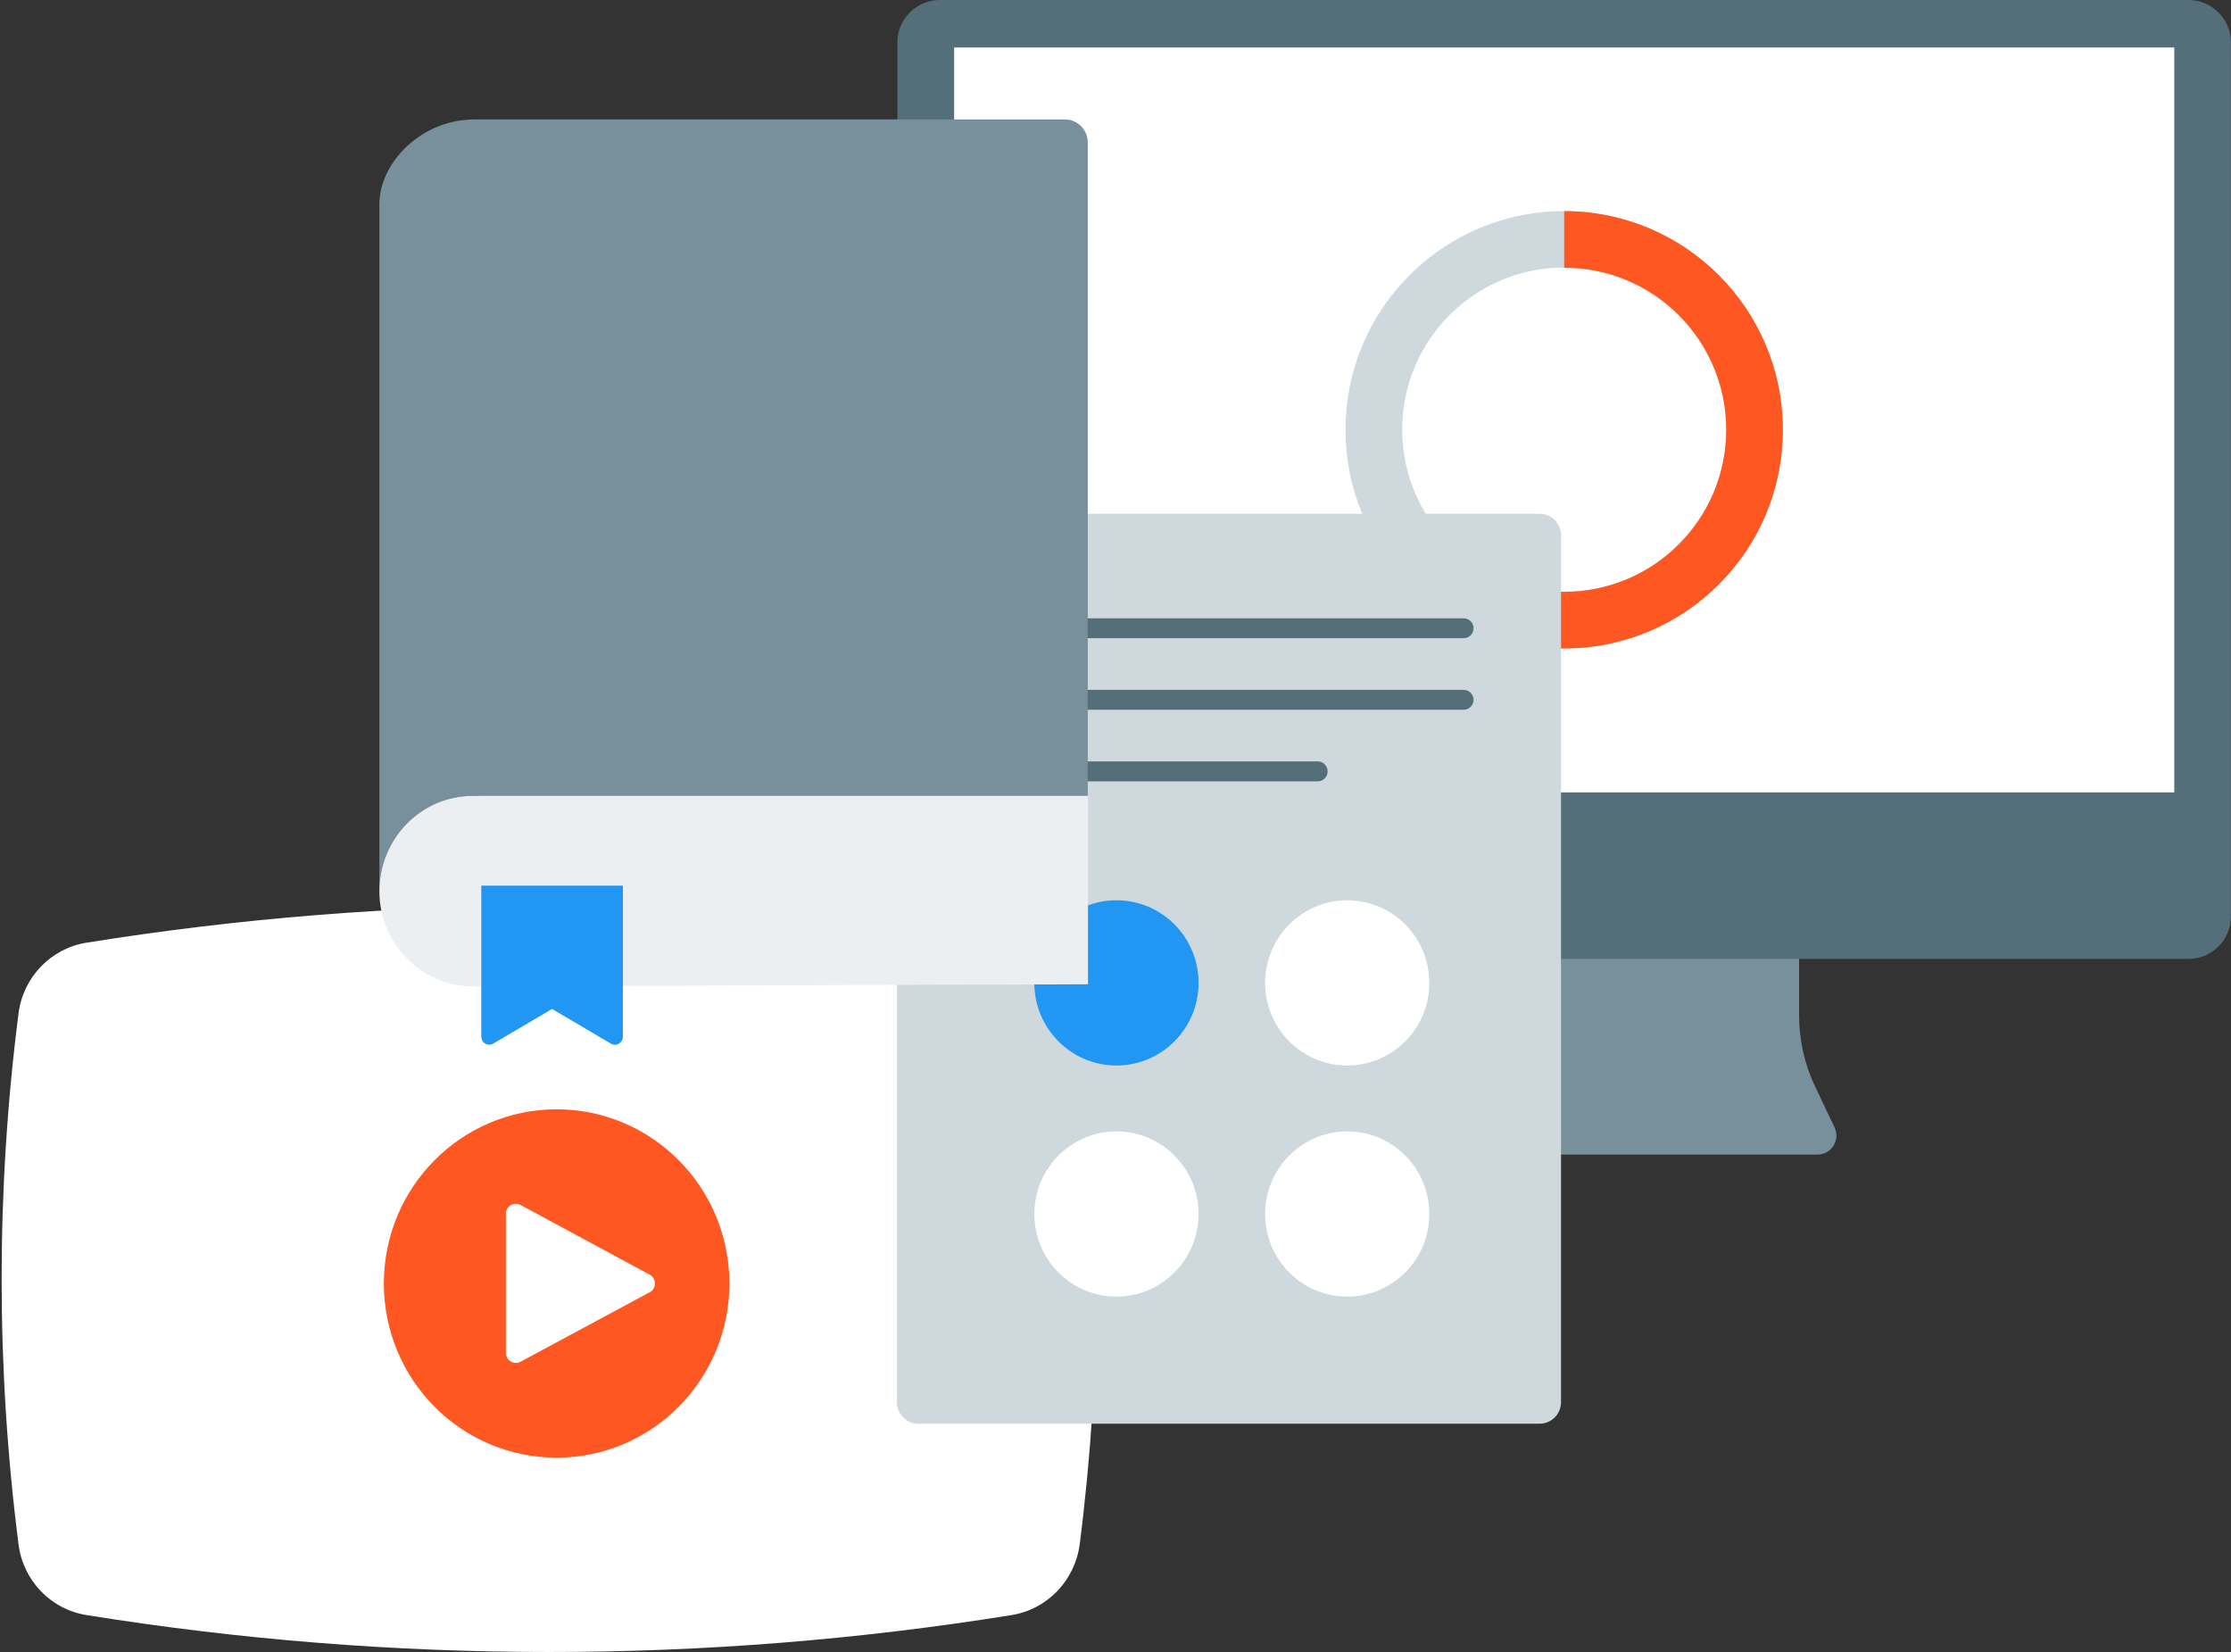<?xml version="1.0" encoding="utf-8"?>
<!-- Generator: Adobe Illustrator 23.0.1, SVG Export Plug-In . SVG Version: 6.00 Build 0)  -->
<svg version="1.1" id="Layer_1" xmlns="http://www.w3.org/2000/svg" xmlns:xlink="http://www.w3.org/1999/xlink" x="0px" y="0px"
	 viewBox="0 0 224.17 166" style="enable-background:new 0 0 224.17 166;" xml:space="preserve">
<rect x="0" y="0" width="224.17" height="166" fill="#333333" stroke="none"/>
<style type="text/css">
	.st0{clip-path:url(#SVGID_2_);}
	.st1{fill:#78909C;}
	.st2{fill:#546E7A;}
	.st3{fill:#FFFFFF;}
	.st4{fill:#CFD8DC;}
	.st5{fill:#FF5722;}
	.st6{clip-path:url(#SVGID_4_);}
	.st7{fill:#FF5722;stroke:#FF5722;stroke-width:2.5;stroke-linecap:round;stroke-linejoin:round;stroke-miterlimit:10;}
	.st8{fill:#FFFFFF;stroke:#FFFFFF;stroke-width:2;stroke-linecap:round;stroke-linejoin:round;stroke-miterlimit:10;}
	.st9{fill:#CFD8DC;stroke:#CFD8DC;stroke-linejoin:round;stroke-miterlimit:10;}
	.st10{fill:#2196F3;}
	.st11{fill:none;stroke:#546E7A;stroke-width:2;stroke-linecap:round;stroke-miterlimit:10;}
	.st12{fill:#ECEFF1;}
</style>
<g>
	<defs>
		<rect id="SVGID_1_" x="90.17" width="134" height="116"/>
	</defs>
	<clipPath id="SVGID_2_">
		<use xlink:href="#SVGID_1_"  style="overflow:visible;"/>
	</clipPath>
	<g class="st0">
		<path class="st1" d="M131.72,116h50.9c1.39,0,2.31-1.45,1.72-2.72l-1.97-4.14c-1.06-2.23-1.6-4.67-1.6-7.13v-8.11h-47.18v8.11
			c0,2.46-0.55,4.91-1.6,7.13l-1.97,4.14C129.41,114.55,130.33,116,131.72,116z"/>
		<path class="st2" d="M94.43,0H219.9c2.35,0,4.26,1.92,4.26,4.26v87.82c0,2.35-1.91,4.26-4.26,4.26H94.43
			c-2.35,0-4.26-1.92-4.26-4.26V4.26C90.17,1.92,92.08,0,94.43,0z"/>
		<path class="st3" d="M218.48,4.77H95.87v74.84h122.6V4.77z"/>
		<path class="st4" d="M157.17,21.21c-12.14,0-21.97,9.83-21.97,21.97s9.83,21.97,21.97,21.97c12.14,0,21.97-9.83,21.97-21.97
			S169.3,21.21,157.17,21.21z M157.17,59.44c-8.99,0-16.28-7.29-16.28-16.28c0-8.99,7.29-16.28,16.28-16.28
			c8.99,0,16.28,7.29,16.28,16.28C173.45,52.15,166.16,59.44,157.17,59.44z"/>
		<path class="st5" d="M157.17,21.21v5.69c8.99,0,16.28,7.29,16.28,16.28s-7.29,16.28-16.28,16.28c-4.22,0-8.07-1.62-10.96-4.28
			l-3.83,4.2c3.91,3.58,9.09,5.77,14.79,5.77c12.14,0,21.97-9.83,21.97-21.97S169.3,21.21,157.17,21.21z"/>
	</g>
</g>
<g>
	<defs>
		<rect id="SVGID_3_" x="0.17" y="91" width="110" height="75"/>
	</defs>
	<clipPath id="SVGID_4_">
		<use xlink:href="#SVGID_3_"  style="overflow:visible;"/>
	</clipPath>
	<g class="st6">
		<path class="st3" d="M101.61,94.71c-30.77-4.94-62.14-4.94-92.91,0c-3.59,0.57-6.38,3.47-6.84,7.12c-2.26,17.7-2.26,35.62,0,53.32
			c0.46,3.65,3.24,6.55,6.86,7.12c30.77,4.94,62.14,4.94,92.91,0c3.59-0.57,6.38-3.47,6.86-7.12c2.26-17.7,2.26-35.62,0-53.32
			C108.01,98.18,105.22,95.28,101.61,94.71z"/>
		<path class="st7" d="M55.93,145.2c8.9,0,16.11-7.28,16.11-16.25c0-8.97-7.21-16.25-16.11-16.25c-8.9,0-16.11,7.28-16.11,16.25
			C39.82,137.93,47.03,145.2,55.93,145.2z"/>
		<path class="st8" d="M51.83,135.93l12.98-6.98l-12.98-7.01V135.93z"/>
	</g>
</g>
<path class="st9" d="M154.69,142.54H92.28c-0.92,0-1.66-0.75-1.66-1.67V53.79c0-0.93,0.74-1.67,1.66-1.67h62.41
	c0.92,0,1.66,0.75,1.66,1.67v87.07C156.36,141.79,155.62,142.54,154.69,142.54z"/>
<path class="st3" d="M135.37,107.05c4.56,0,8.25-3.72,8.25-8.3c0-4.59-3.69-8.3-8.25-8.3c-4.56,0-8.25,3.72-8.25,8.3
	C127.11,103.33,130.81,107.05,135.37,107.05z"/>
<path class="st3" d="M112.18,130.27c4.56,0,8.25-3.72,8.25-8.3c0-4.59-3.69-8.3-8.25-8.3s-8.25,3.72-8.25,8.3
	C103.93,126.55,107.62,130.27,112.18,130.27z"/>
<path class="st10" d="M112.18,107.05c4.56,0,8.25-3.72,8.25-8.3c0-4.59-3.69-8.3-8.25-8.3s-8.25,3.72-8.25,8.3
	C103.93,103.33,107.62,107.05,112.18,107.05z"/>
<path class="st3" d="M135.37,130.27c4.56,0,8.25-3.72,8.25-8.3c0-4.59-3.69-8.3-8.25-8.3c-4.56,0-8.25,3.72-8.25,8.3
	C127.11,126.55,130.81,130.27,135.37,130.27z"/>
<path class="st11" d="M99.94,63.12h47.12"/>
<path class="st11" d="M99.94,70.31h47.12"/>
<path class="st11" d="M99.94,77.5h32.46"/>
<path class="st1" d="M38.12,89.53c0-5.3,4.26-9.57,9.51-9.57l61.67,1.46V14.31c0-1.27-1.03-2.31-2.29-2.31H47.65
	c-5.26,0-9.53,4.29-9.53,8.53v67.96"/>
<path class="st12" d="M109.32,98.89l-61.8,0.21c-5.18,0-9.4-4.29-9.4-9.57c0-5.28,4.21-9.57,9.4-9.57h61.8V98.89z"/>
<path class="st10" d="M62.59,88.96v15.18c0,0.29-0.16,0.57-0.4,0.71c-0.26,0.15-0.57,0.15-0.81,0l-5.91-3.48l-5.91,3.48
	c-0.13,0.08-0.27,0.11-0.4,0.11c-0.15,0-0.27-0.03-0.4-0.11c-0.26-0.15-0.4-0.42-0.4-0.71V88.98h14.24V88.96z"/>
</svg>
